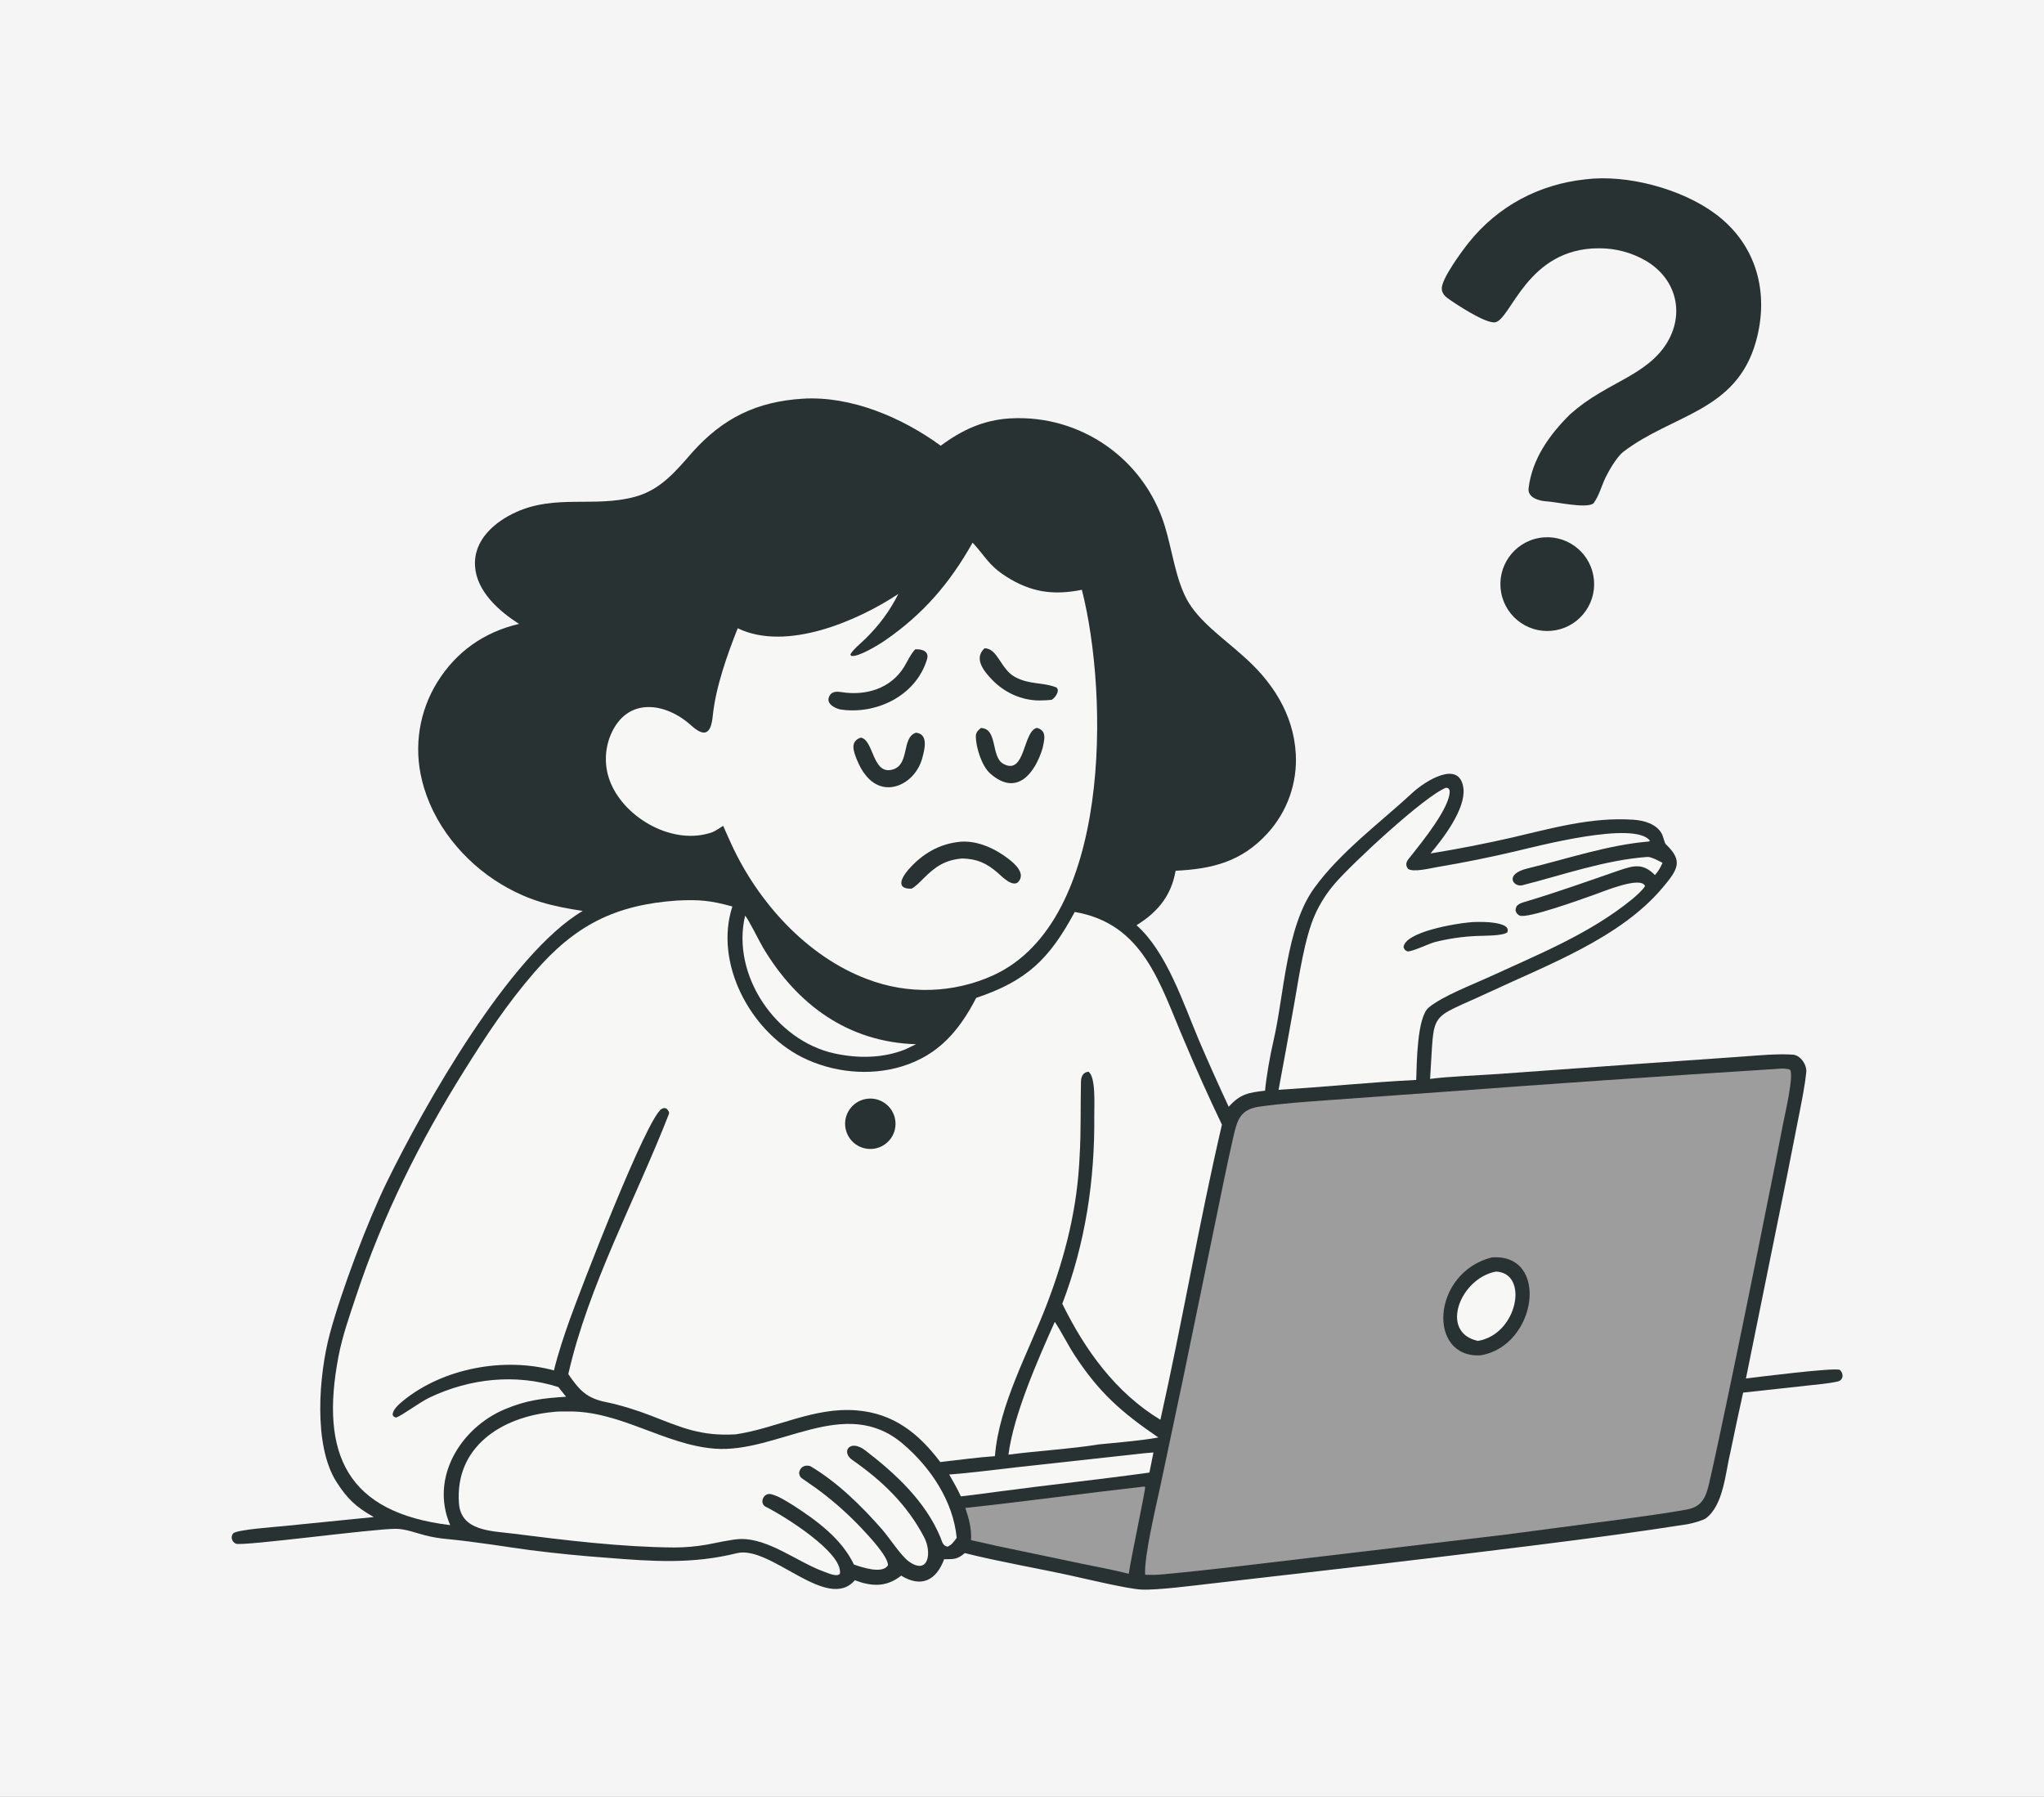 <svg width="182" height="160" viewBox="0 0 182 160" fill="none" xmlns="http://www.w3.org/2000/svg">
<rect x="0" y="0" width="182" height="160" fill="#808080" stroke="none"/>
<g clip-path="url(#clip0_2003_21490)">
<rect width="182" height="160" fill="#F5F5F5"/>
<path d="M71.476 35.502C75.788 35.237 80.342 37.188 83.764 39.69C85.663 38.273 87.609 37.387 89.966 37.255C96.203 36.908 101.863 40.847 103.707 46.813C104.361 48.929 104.658 51.467 105.667 53.359C106.701 55.299 108.996 56.885 110.605 58.341C113.236 60.616 115.174 63.539 115.376 67.104C115.53 69.708 114.626 72.265 112.87 74.194C110.567 76.727 107.947 77.38 104.681 77.536C104.647 77.705 104.61 77.873 104.571 78.041C104.105 80.005 102.878 81.358 101.196 82.385C103.89 84.775 105.355 89.323 106.774 92.676C107.62 94.648 108.497 96.607 109.406 98.552C110.432 97.398 111.192 97.293 112.642 97.119C112.751 95.9 113.092 93.966 113.378 92.748C114.351 88.609 114.488 82.572 117.02 79.078C119.358 75.849 122.874 73.272 125.786 70.576C126.838 69.602 129.998 67.544 130.31 70.235C130.489 72.045 128.525 74.64 127.371 75.996C129.745 75.611 132.106 75.152 134.45 74.62C138.107 73.784 141.62 72.736 145.44 72.992C146.36 73.053 147.499 73.362 147.963 74.237C148.077 74.395 148.203 75.06 148.324 75.174C149.898 76.664 149.411 77.416 148.017 79.071C144.274 83.516 137.804 85.917 132.638 88.333C127.015 90.961 127.772 89.743 127.337 96.071C128.897 95.858 131.788 95.749 133.442 95.63L145.91 94.732L155.005 94.093C156.428 93.996 158.217 93.81 159.648 93.912C160.299 93.958 160.905 94.803 160.831 95.493C160.71 96.637 160.477 97.799 160.254 98.948L159.167 104.467L155.46 122.748C156.554 122.613 163.27 121.763 163.815 121.979C164.205 122.33 164.134 122.906 163.623 123.018C162.733 123.213 161.788 123.283 160.881 123.384L155.209 124.006C154.828 125.727 154.46 127.451 154.106 129.177C153.633 131.07 153.49 134.042 151.864 135.22C151.641 135.382 150.585 135.673 150.27 135.722C145.987 136.395 141.681 136.971 137.381 137.509C130.813 138.334 124.241 139.123 117.664 139.876L107.88 141.004C106.387 141.174 103.031 141.612 101.639 141.544C100.422 141.484 96.849 140.627 95.407 140.311C92.333 139.635 88.925 139.056 85.905 138.295C85.25 138.867 84.883 138.845 84.068 138.838C83.371 140.721 82.043 141.406 80.243 140.305C78.909 141.348 77.638 141.281 76.117 140.715C73.641 143.578 68.612 137.559 65.611 138.304C61.623 139.293 58.102 139.034 54.05 138.713C51.75 138.546 49.455 138.317 47.167 138.025C44.55 137.673 42.486 137.303 39.801 137.044C39.133 136.985 38.471 136.872 37.822 136.705C36.991 136.496 36.154 136.152 35.291 136.134C33.416 136.097 21.574 137.71 21.002 137.458C20.821 137.378 20.688 137.222 20.645 137.027C20.605 136.857 20.648 136.678 20.759 136.544C21.034 136.211 24.546 135.963 25.191 135.897L33.285 135.086C31.702 134.198 30.93 133.477 29.953 131.944C27.877 128.687 28.391 122.399 29.372 118.753C30.405 114.913 32.715 108.798 34.438 105.27C37.77 98.452 45.372 84.963 51.886 81.114C49.144 80.699 47.066 80.199 44.64 78.743C41.261 76.716 38.494 73.326 37.568 69.453C36.832 66.48 37.328 63.336 38.942 60.734C40.641 58.01 43.111 56.283 46.219 55.553C44.441 54.433 42.435 52.66 42.297 50.41C42.153 48.071 44.052 46.463 45.965 45.597C49.489 44.003 52.948 45.211 56.543 44.236C58.804 43.623 60.156 41.98 61.628 40.295C64.37 37.222 67.373 35.761 71.476 35.502Z" fill="#283233"/>
<path d="M60.285 80.189C62.316 80.091 63.291 80.191 65.211 80.719C63.572 85.763 66.805 91.782 71.349 94.107C74.061 95.493 77.423 95.858 80.347 94.946C83.59 93.935 85.416 91.761 86.925 88.856C91.414 87.346 93.436 85.417 95.694 81.206C101.82 82.247 103.275 87.618 105.414 92.602C106.483 95.143 107.613 97.658 108.802 100.146C106.789 108.78 105.264 117.757 103.324 126.422C99.347 124.023 96.596 120.194 94.588 116.093C96.644 110.709 97.497 105.065 97.435 99.314C97.426 98.511 97.591 95.839 96.911 95.43C96.439 95.481 96.262 95.867 96.252 96.291C96.197 98.518 96.264 100.687 96.132 102.921C95.934 107.557 94.879 111.761 93.238 116.073C91.599 120.381 88.955 125.065 88.588 129.665C87.061 129.766 85.263 130.015 83.723 130.188C81.785 127.62 79.567 125.861 76.29 125.589C72.451 125.27 69.132 127.192 65.501 127.722C62.42 127.893 60.769 127.153 57.949 126.052C56.772 125.593 55.204 125.1 53.963 124.851C52.213 124.5 51.58 123.776 50.602 122.358C52.386 114.473 56.641 106.704 59.56 99.197C59.632 99.011 59.453 98.845 59.355 98.72C59.172 98.654 59.125 98.643 58.935 98.733C57.643 99.344 51.658 114.911 50.74 117.48C50.205 118.98 49.704 120.483 49.323 122.029C44.894 120.822 39.455 121.821 35.888 124.738C35.533 125.029 34.996 125.491 34.954 125.961C35.08 126.2 34.991 126.101 35.265 126.233C35.882 126.001 37.344 124.873 38.28 124.43C41.872 122.729 45.947 122.304 49.713 123.51L50.405 124.374C48.343 124.504 46.91 124.67 44.973 125.477C41.006 127.129 38.264 131.608 40.086 135.805C30.897 134.7 28.47 129.508 30.137 120.798C30.494 118.933 31.109 117.218 31.704 115.42C34.05 108.324 37.374 101.657 41.337 95.332C43.322 92.156 45.122 89.429 47.57 86.592C51.183 82.406 54.752 80.57 60.285 80.189Z" fill="#F7F7F6"/>
<path d="M77.087 97.859C78.314 97.633 79.491 98.452 79.705 99.682C79.919 100.912 79.089 102.08 77.858 102.282C76.643 102.481 75.494 101.665 75.282 100.452C75.071 99.239 75.876 98.083 77.087 97.859Z" fill="#283233"/>
<path d="M157.904 95.2C158.405 95.165 158.925 95.083 159.389 95.253C159.748 95.742 158.927 99.245 158.788 99.956C158.317 102.41 157.831 104.861 157.33 107.31C156.175 113.122 154.99 118.927 153.774 124.727C153.257 127.162 152.752 129.606 152.195 132.032C151.906 133.289 151.574 134.166 150.191 134.418C148.42 134.739 146.645 134.974 144.864 135.223L134.08 136.646L116.434 138.743C112.202 139.236 107.815 139.793 103.58 140.182C102.944 140.246 102.611 140.243 101.967 140.222C101.852 138.622 102.95 134.063 103.317 132.337L105.311 122.913L108.168 109.061C108.702 106.464 109.218 103.857 109.809 101.274C110.159 99.746 110.411 98.787 112.129 98.543C114.167 98.253 116.203 98.118 118.253 97.965L128.417 97.232C138.242 96.497 148.071 95.82 157.904 95.2Z" fill="#9E9D9D"/>
<path d="M132.824 111.967C138.003 111.574 136.876 119.841 131.839 120.685C127.074 120.957 127.452 113.35 132.824 111.967Z" fill="#283233"/>
<path d="M133.197 113.228C136.165 113.336 135.148 118.808 131.599 119.401C128.135 118.666 129.988 113.833 133.197 113.228Z" fill="#F7F7F6"/>
<path d="M86.601 48.32C87.749 49.547 87.997 50.324 89.608 51.35C91.81 52.753 93.815 53.025 96.331 52.518C98.725 61.903 98.991 82.007 88.451 86.841C84.902 88.457 80.852 88.581 77.211 87.184C71.829 85.165 67.463 80.299 65.105 75.13C64.861 74.607 64.627 74.064 64.391 73.536C64.151 73.687 63.675 74.015 63.428 74.103C59.963 75.336 55.68 72.88 54.373 69.714C53.803 68.341 53.806 66.798 54.38 65.426C55.833 62.015 59.269 62.542 61.534 64.59C62.734 65.674 63.3 65.377 63.462 63.771C63.72 61.203 64.742 58.331 65.687 55.943C70.007 58.034 76.326 55.315 79.988 52.889C79.212 54.434 78.281 55.673 77.049 56.887C76.749 57.182 75.844 57.941 75.718 58.286L75.786 58.398C76.389 58.556 78.255 57.405 78.77 57.051C82.19 54.702 84.574 51.932 86.601 48.32Z" fill="#F7F7F6"/>
<path d="M85.53 74.952C87.076 74.833 88.662 75.586 89.874 76.539C90.349 76.913 91.373 77.799 90.644 78.557C90.115 79.017 89.158 77.993 88.822 77.706C87.816 76.847 87.013 76.483 85.681 76.443C84.143 76.571 83.275 77.171 82.213 78.236C81.901 78.548 81.55 78.926 81.164 79.132C79.701 79.175 80.3 78.102 80.898 77.422C82.141 76.01 83.654 75.124 85.53 74.952Z" fill="#283233"/>
<path d="M81.499 57.816C82.094 57.789 82.763 57.988 82.542 58.711C81.525 62.044 77.912 63.664 74.79 63.168C74.234 63.029 73.399 62.565 73.94 61.843C74.173 61.546 74.61 61.579 74.946 61.632C77.101 61.971 79.292 61.323 80.492 59.399C80.775 58.944 81.103 58.205 81.499 57.816Z" fill="#283233"/>
<path d="M87.337 64.824C88.865 64.868 88.211 67.397 89.335 68.014C91.321 69.105 91.064 65.071 92.335 64.814C93.261 65.072 92.975 65.919 92.835 66.623C92.207 68.703 90.616 71.036 88.169 68.877C87.409 68.206 86.901 66.556 86.889 65.581C86.884 65.223 87.08 65.047 87.337 64.824Z" fill="#283233"/>
<path d="M81.574 65.241C81.609 65.248 81.643 65.256 81.678 65.263C82.696 65.45 82.292 66.866 82.116 67.519C81.512 69.756 78.855 71.152 77.145 69.107C76.705 68.58 76.546 68.218 76.276 67.601C75.986 66.846 75.682 66.027 76.638 65.681C77.817 65.852 77.656 69.07 79.504 68.518C81.032 68.062 80.251 65.632 81.574 65.241Z" fill="#283233"/>
<path d="M87.66 57.729C88.828 57.708 89.095 59.577 90.352 60.267C91.641 60.976 92.738 60.73 93.99 61.184C94.408 61.335 94.103 62.031 93.641 62.317C93.286 62.352 92.929 62.37 92.571 62.374C90.983 62.377 89.457 61.683 88.361 60.552C87.63 59.798 86.669 58.651 87.66 57.729Z" fill="#283233"/>
<path d="M49.202 125.735C49.59 125.672 50.202 125.69 50.605 125.685C55.208 125.619 59.156 128.647 63.631 128.996C69.27 129.436 75.203 124.139 80.403 128.574C82.862 130.671 84.875 133.671 85.186 136.939C84.941 137.266 84.748 137.568 84.373 137.72C83.932 137.649 83.893 137.267 83.73 136.875C82.401 133.685 79.741 131.224 77.051 129.155C75.671 128.094 74.864 129.287 75.883 129.998C78.546 131.849 80.765 133.977 82.285 136.882C83.004 138.254 82.673 140.296 80.922 139.04C80.224 138.539 79.162 136.893 78.537 136.181C76.703 134.088 74.553 131.974 72.146 130.55C71.65 130.399 71.22 130.643 71.149 131.172C71.2 131.375 71.216 131.503 71.392 131.629C71.943 132.023 72.515 132.399 73.056 132.805C74.375 133.803 75.609 134.91 76.743 136.115C77.337 136.749 79.092 138.604 79.066 139.385C78.556 140.189 76.749 139.554 76.036 139.317C74.941 137.02 72.733 135.403 70.646 134.053C70.018 133.681 69.378 133.232 68.666 133.052C67.974 132.876 67.572 133.87 68.188 134.174C69.713 134.927 75.09 138.247 74.785 140.133C74.531 140.456 73.733 140.079 73.351 139.942C71.029 139.107 68.441 136.972 65.918 137.043C65.155 137.065 63.717 137.4 62.928 137.543C61.965 137.711 60.99 137.796 60.013 137.796C55.283 137.76 50.326 137.149 45.635 136.556C43.77 136.319 41.054 136.342 40.867 133.878C40.486 128.84 44.661 126.174 49.202 125.735Z" fill="#F7F7F6"/>
<path d="M128.764 70.141L128.965 70.19L129.078 70.375C129.198 71.819 126.599 74.994 125.67 76.176C125.355 76.576 125.024 76.844 125.359 77.361C125.838 77.705 127.338 77.315 127.945 77.213C130.28 76.822 132.601 76.354 134.905 75.811C136.932 75.343 145.527 73.067 146.913 74.856L146.834 74.93C143.188 75.231 139.539 76.477 136.001 77.334C133.895 77.843 134.763 79.027 135.556 78.826C139.188 77.903 142.945 76.572 146.693 76.306C147.011 76.283 147.734 76.671 148.034 76.833C147.771 77.373 147.745 77.454 147.361 77.922C146.324 76.88 145.546 77.031 144.191 77.498C141.344 78.48 138.526 79.495 135.634 80.349C135.425 80.411 135.206 80.513 135.055 80.671C134.983 80.837 134.902 81.001 134.98 81.183C135.052 81.351 135.15 81.453 135.313 81.527C135.985 81.832 140.905 80.042 141.924 79.681C142.697 79.415 146.128 77.964 146.474 78.901C146.307 79.226 145.621 79.831 145.32 80.077C141.572 83.138 136.98 84.978 132.623 86.984C131.065 87.7 128.473 88.681 127.219 89.711C126.165 90.577 126.153 94.715 126.101 96.163C122.046 96.364 117.909 96.793 113.846 97.043C114.323 94.496 114.786 91.948 115.237 89.396C115.663 87.004 116.153 83.493 117.122 81.374C117.562 80.414 118.134 79.52 118.82 78.718C120.303 76.968 126.871 70.853 128.764 70.141Z" fill="#F7F7F6"/>
<path d="M130.765 82.141C131.299 82.052 134.675 81.96 134.211 83.023C133.763 83.357 132.103 83.311 131.433 83.346C130.188 83.404 128.953 83.586 127.745 83.89C127.085 84.087 125.748 84.75 125.316 84.717C125.024 84.54 125.134 84.656 124.973 84.36C125.049 82.976 129.676 82.231 130.765 82.141Z" fill="#283233"/>
<path d="M101.777 132.381C101.807 132.374 101.929 132.387 101.966 132.389C102.025 132.588 100.609 139.172 100.509 140.138C99.272 139.815 97.663 139.523 96.392 139.256L88.77 137.66C88.025 137.479 87.218 137.313 86.466 137.145C86.499 136.026 86.298 135.324 85.954 134.274C91.204 133.713 96.516 132.977 101.777 132.381Z" fill="#9E9D9D"/>
<path d="M93.919 117.704C94.392 118.386 95.118 119.805 95.653 120.627C97.864 124.017 99.857 125.759 103.138 127.998C101.806 128.264 99.239 128.477 97.828 128.619C95.427 129.013 92.306 129.198 89.794 129.53C90.243 125.986 92.429 121.034 93.919 117.704Z" fill="#F7F7F6"/>
<path d="M66.345 81.537C66.632 81.827 67.606 83.816 67.93 84.362C70.941 89.436 75.504 92.805 81.567 92.983L80.596 93.448C78.596 94.246 76.367 94.257 74.283 93.799C69.064 92.655 65.095 86.812 66.345 81.537Z" fill="#F7F7F6"/>
<path d="M101.867 129.406L102.705 129.334L102.344 131.126C97.924 131.739 93.469 132.209 89.044 132.799C87.887 132.953 86.716 133.117 85.557 133.245C85.261 132.584 84.876 131.933 84.52 131.3C86.447 131.156 88.629 130.864 90.566 130.648L101.867 129.406Z" fill="#F7F7F6"/>
<path d="M141.177 15.969C144.87 15.508 149.706 16.807 152.705 19.017C156.442 21.775 157.563 26.116 156.344 30.436C154.584 36.672 148.912 36.883 144.528 40.242C143.987 40.656 143.27 41.878 142.963 42.511C142.599 43.261 142.395 44.139 141.874 44.836C141.179 45.303 138.563 44.684 137.686 44.641C137.073 44.61 136.006 44.321 136.106 43.487C136.419 40.856 137.974 38.7 139.81 36.884C140.715 36.096 141.382 35.62 142.424 34.998C144.482 33.748 147.002 32.77 148.349 30.656C150.054 27.979 149.294 24.869 146.592 23.245C145.319 22.495 143.867 22.103 142.389 22.109C135.975 22.087 134.563 28.418 133.141 28.697C132.318 28.858 129.556 27.039 128.863 26.526C128.602 26.333 128.404 26.069 128.377 25.736C128.306 24.871 130.221 22.296 130.782 21.596C133.391 18.341 137.043 16.408 141.177 15.969Z" fill="#283233"/>
<path d="M137.05 47.902C139.308 47.506 141.463 49.005 141.876 51.261C142.289 53.516 140.806 55.682 138.555 56.113C136.278 56.548 134.083 55.046 133.665 52.766C133.247 50.486 134.767 48.302 137.05 47.902Z" fill="#283233"/>
</g>
<defs>
<clipPath id="clip0_2003_21490">
<rect width="182" height="160" fill="white"/>
</clipPath>
</defs>
</svg>
